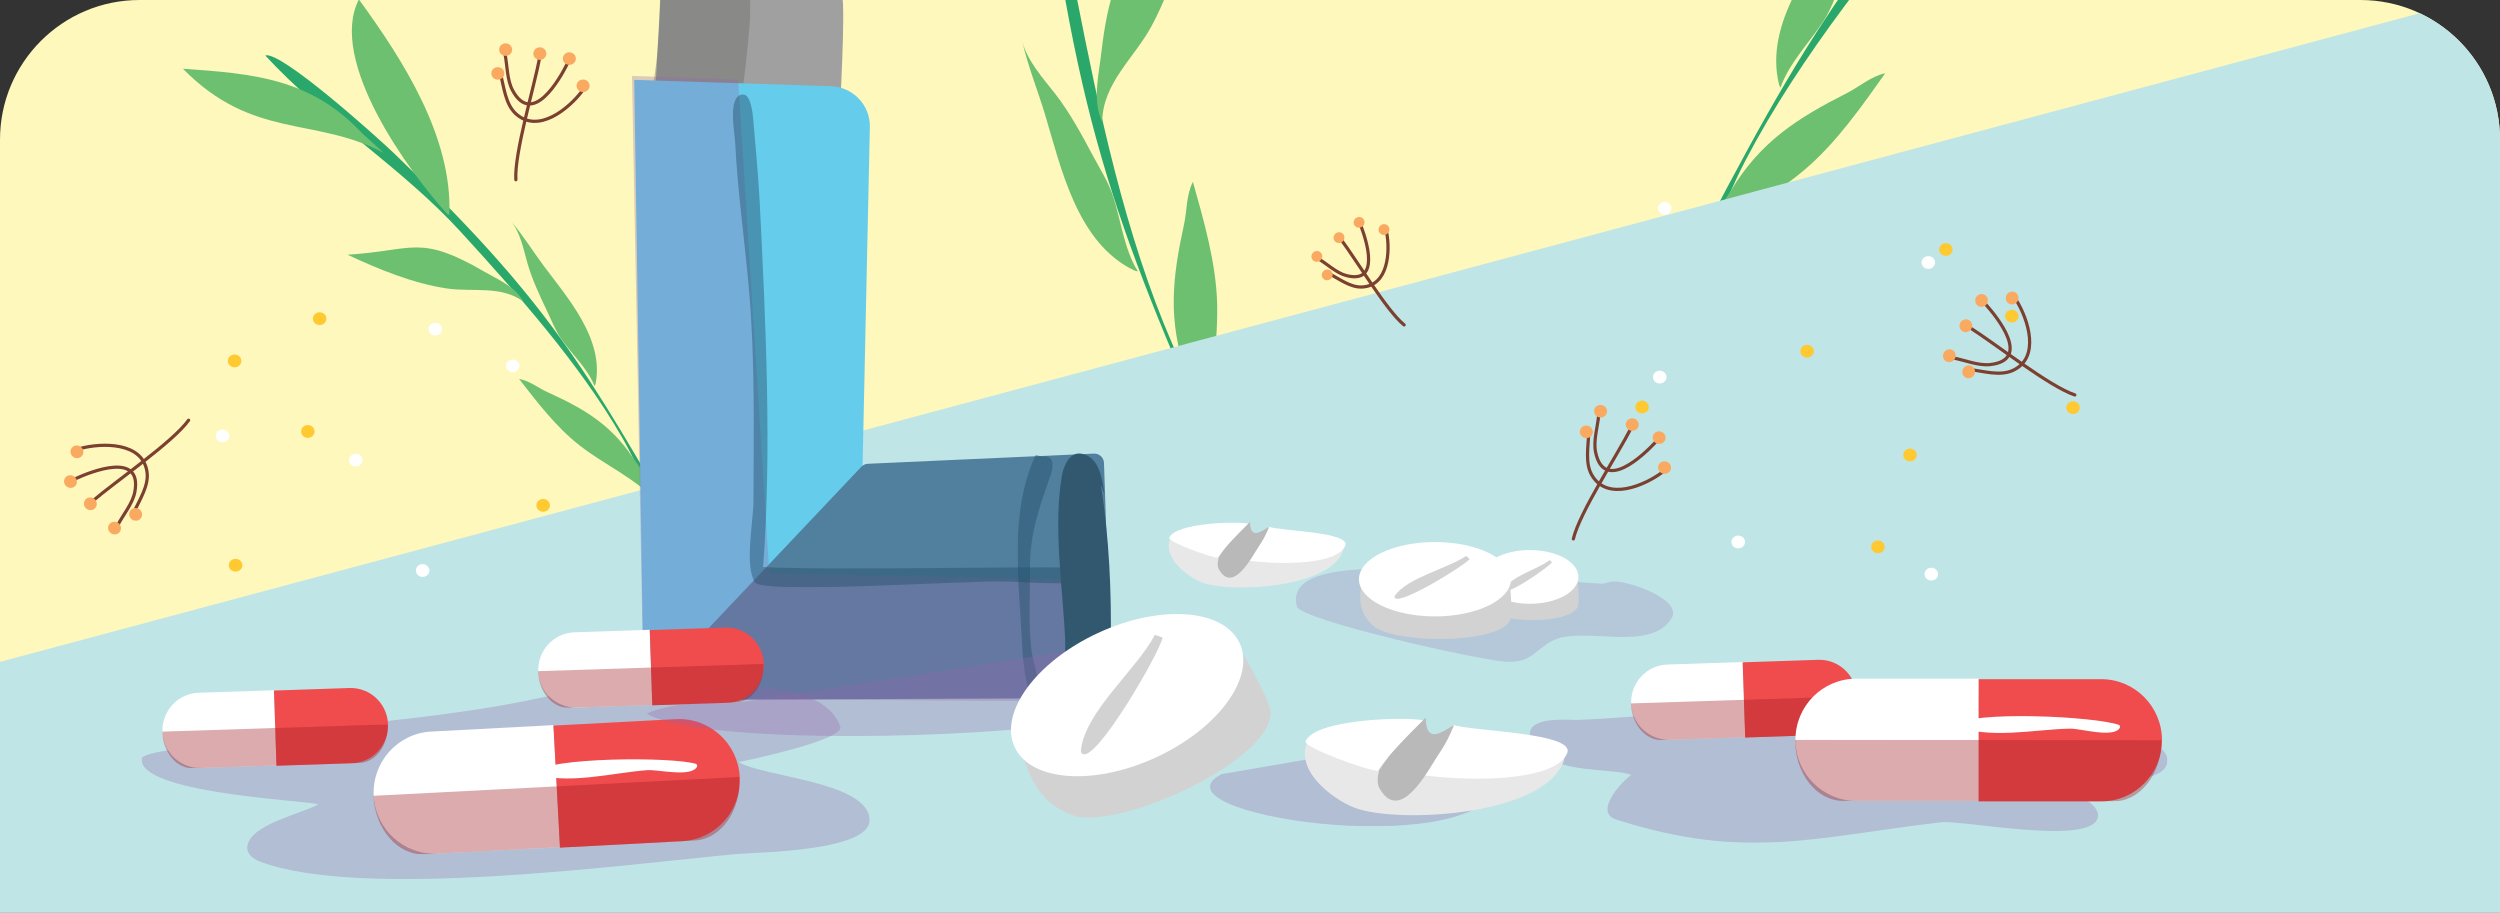 <?xml version="1.0" encoding="UTF-8"?>
<svg id="Layer_2" data-name="Layer 2" xmlns="http://www.w3.org/2000/svg" xmlns:xlink="http://www.w3.org/1999/xlink" viewBox="0 0 396.165 144.663">
  <rect x="0" y="0" width="396.165" height="144.663" fill="#333333" stroke="none"/>
  <defs>
    <style>
      .cls-1 {
        clip-path: url(#clippath-73);
      }

      .cls-2 {
        clip-path: url(#clippath-72);
      }

      .cls-3 {
        clip-path: url(#clippath-62);
      }

      .cls-4 {
        clip-path: url(#clippath-45);
      }

      .cls-5 {
        clip-path: url(#clippath-63);
      }

      .cls-6 {
        clip-path: url(#clippath-20);
      }

      .cls-7 {
        fill: #50809d;
      }

      .cls-8 {
        clip-path: url(#clippath-11);
      }

      .cls-9 {
        clip-path: url(#clippath-16);
      }

      .cls-10, .cls-11 {
        fill: #fff;
      }

      .cls-12 {
        clip-path: url(#clippath-59);
      }

      .cls-13 {
        clip-path: url(#clippath-33);
      }

      .cls-14 {
        clip-path: url(#clippath-64);
      }

      .cls-15 {
        clip-path: url(#clippath-47);
      }

      .cls-16 {
        fill: #f04c4d;
      }

      .cls-17 {
        clip-path: url(#clippath-41);
      }

      .cls-18 {
        clip-path: url(#clippath-32);
      }

      .cls-11, .cls-19, .cls-20, .cls-21 {
        fill-rule: evenodd;
      }

      .cls-22 {
        fill: #66ccec;
      }

      .cls-23 {
        fill: #686664;
      }

      .cls-24 {
        fill: #31586f;
      }

      .cls-19 {
        fill: #faaa60;
      }

      .cls-25 {
        clip-path: url(#clippath-2);
      }

      .cls-26 {
        clip-path: url(#clippath-13);
      }

      .cls-27 {
        clip-path: url(#clippath-37);
      }

      .cls-28 {
        clip-path: url(#clippath-46);
      }

      .cls-29 {
        clip-path: url(#clippath-25);
      }

      .cls-30 {
        clip-path: url(#clippath-15);
      }

      .cls-31 {
        clip-path: url(#clippath-6);
      }

      .cls-32 {
        clip-path: url(#clippath-40);
      }

      .cls-33 {
        clip-path: url(#clippath-26);
      }

      .cls-34 {
        clip-path: url(#clippath-7);
      }

      .cls-35 {
        opacity: .37;
      }

      .cls-35, .cls-36, .cls-37, .cls-38, .cls-39 {
        isolation: isolate;
      }

      .cls-40 {
        clip-path: url(#clippath-21);
      }

      .cls-41 {
        fill: #c0e5e7;
      }

      .cls-42 {
        clip-path: url(#clippath-34);
      }

      .cls-43 {
        clip-path: url(#clippath-57);
      }

      .cls-44 {
        clip-path: url(#clippath-1);
      }

      .cls-45 {
        clip-path: url(#clippath-4);
      }

      .cls-46 {
        clip-path: url(#clippath-38);
      }

      .cls-47 {
        fill: #23506a;
      }

      .cls-48 {
        clip-path: url(#clippath-36);
      }

      .cls-49 {
        clip-path: url(#clippath-27);
      }

      .cls-50 {
        clip-path: url(#clippath-60);
      }

      .cls-20 {
        fill: #9c1c20;
      }

      .cls-51 {
        clip-path: url(#clippath-44);
      }

      .cls-36 {
        opacity: .45;
      }

      .cls-52 {
        clip-path: url(#clippath-12);
      }

      .cls-37 {
        opacity: .74;
      }

      .cls-53 {
        clip-path: url(#clippath-24);
      }

      .cls-38 {
        opacity: .31;
      }

      .cls-54 {
        clip-path: url(#clippath-30);
      }

      .cls-55 {
        clip-path: url(#clippath-22);
      }

      .cls-56 {
        fill: #e9e8e8;
      }

      .cls-57 {
        clip-path: url(#clippath-9);
      }

      .cls-58 {
        clip-path: url(#clippath-52);
      }

      .cls-59 {
        clip-path: url(#clippath);
      }

      .cls-60 {
        clip-path: url(#clippath-50);
      }

      .cls-61 {
        clip-path: url(#clippath-48);
      }

      .cls-62 {
        clip-path: url(#clippath-61);
      }

      .cls-63 {
        clip-path: url(#clippath-39);
      }

      .cls-64, .cls-65 {
        fill: none;
      }

      .cls-66 {
        fill: #6dc06f;
      }

      .cls-67 {
        clip-path: url(#clippath-19);
      }

      .cls-68 {
        clip-path: url(#clippath-31);
      }

      .cls-69 {
        clip-path: url(#clippath-54);
      }

      .cls-70 {
        clip-path: url(#clippath-3);
      }

      .cls-71 {
        clip-path: url(#clippath-43);
      }

      .cls-72 {
        clip-path: url(#clippath-70);
      }

      .cls-73 {
        clip-path: url(#clippath-8);
      }

      .cls-39 {
        opacity: .41;
      }

      .cls-74 {
        fill: #a1a0a0;
      }

      .cls-75 {
        clip-path: url(#clippath-55);
      }

      .cls-76 {
        clip-path: url(#clippath-69);
      }

      .cls-77 {
        clip-path: url(#clippath-29);
      }

      .cls-78 {
        clip-path: url(#clippath-18);
      }

      .cls-79 {
        clip-path: url(#clippath-14);
      }

      .cls-80 {
        clip-path: url(#clippath-17);
      }

      .cls-81 {
        fill: #9266ab;
      }

      .cls-82 {
        clip-path: url(#clippath-5);
      }

      .cls-83 {
        fill: #fef8bc;
      }

      .cls-84 {
        clip-path: url(#clippath-58);
      }

      .cls-85 {
        fill: #2aa76a;
      }

      .cls-86 {
        clip-path: url(#clippath-42);
      }

      .cls-65 {
        stroke: #7c4031;
        stroke-linecap: round;
        stroke-linejoin: round;
        stroke-width: .511px;
      }

      .cls-87 {
        clip-path: url(#clippath-65);
      }

      .cls-88 {
        clip-path: url(#clippath-10);
      }

      .cls-89 {
        fill: #d2d2d2;
      }

      .cls-90 {
        clip-path: url(#clippath-23);
      }

      .cls-91 {
        clip-path: url(#clippath-74);
      }

      .cls-92 {
        clip-path: url(#clippath-56);
      }

      .cls-93 {
        clip-path: url(#clippath-53);
      }

      .cls-94 {
        clip-path: url(#clippath-49);
      }

      .cls-95 {
        clip-path: url(#clippath-67);
      }

      .cls-96 {
        clip-path: url(#clippath-51);
      }

      .cls-21 {
        fill: #ffc931;
      }

      .cls-97 {
        clip-path: url(#clippath-28);
      }

      .cls-98 {
        clip-path: url(#clippath-71);
      }

      .cls-99 {
        clip-path: url(#clippath-68);
      }

      .cls-100 {
        fill: #b9b9b9;
      }

      .cls-101 {
        clip-path: url(#clippath-35);
      }

      .cls-102 {
        clip-path: url(#clippath-66);
      }
    </style>
    <clipPath id="clippath">
      <path class="cls-64" d="m22.121,0h351.923c12.209,0,22.121,9.912,22.121,22.121v122.542H0V22.121C0,9.912,9.912,0,22.121,0Z"/>
    </clipPath>
    <clipPath id="clippath-1">
      <rect class="cls-64" x="-1.319" y="-2.724" width="398.803" height="149.212"/>
    </clipPath>
    <clipPath id="clippath-2">
      <rect class="cls-64" x="-1.319" y="-2.724" width="398.803" height="149.212"/>
    </clipPath>
    <clipPath id="clippath-3">
      <rect class="cls-64" x="71.89" y="84.669" width="35.748" height="6.952"/>
    </clipPath>
    <clipPath id="clippath-4">
      <rect class="cls-64" x="71.756" y="84.435" width="36.288" height="7.302"/>
    </clipPath>
    <clipPath id="clippath-5">
      <rect class="cls-64" x="71.756" y="84.435" width="36.288" height="7.302"/>
    </clipPath>
    <clipPath id="clippath-6">
      <rect class="cls-64" x="-1.319" y="-2.724" width="398.803" height="149.212"/>
    </clipPath>
    <clipPath id="clippath-7">
      <rect class="cls-64" x="-1.319" y="-2.724" width="398.803" height="149.212"/>
    </clipPath>
    <clipPath id="clippath-8">
      <rect class="cls-64" x="103.106" y="-1.465" width="15.817" height="20.595"/>
    </clipPath>
    <clipPath id="clippath-9">
      <rect class="cls-64" x="102.721" y="-2.217" width="16.934" height="22.88"/>
    </clipPath>
    <clipPath id="clippath-10">
      <rect class="cls-64" x="102.721" y="-1.73" width="16.451" height="20.933"/>
    </clipPath>
    <clipPath id="clippath-11">
      <rect class="cls-64" x="-1.319" y="-2.724" width="398.803" height="149.212"/>
    </clipPath>
    <clipPath id="clippath-12">
      <rect class="cls-64" x="-1.319" y="-2.724" width="398.803" height="149.212"/>
    </clipPath>
    <clipPath id="clippath-13">
      <rect class="cls-64" x="100.146" y="12.033" width="75.385" height="99.091"/>
    </clipPath>
    <clipPath id="clippath-14">
      <rect class="cls-64" x="99.818" y="11.9" width="75.963" height="99.31"/>
    </clipPath>
    <clipPath id="clippath-15">
      <rect class="cls-64" x="99.818" y="11.9" width="75.963" height="99.31"/>
    </clipPath>
    <clipPath id="clippath-16">
      <rect class="cls-64" x="-1.319" y="-2.724" width="398.803" height="149.212"/>
    </clipPath>
    <clipPath id="clippath-17">
      <rect class="cls-64" x="116.15" y="14.947" width="58.057" height="78.124"/>
    </clipPath>
    <clipPath id="clippath-18">
      <rect class="cls-64" x="115.301" y="14.334" width="60.48" height="80.324"/>
    </clipPath>
    <clipPath id="clippath-19">
      <rect class="cls-64" x="115.785" y="14.821" width="58.545" height="78.377"/>
    </clipPath>
    <clipPath id="clippath-20">
      <rect class="cls-64" x="-1.319" y="-2.724" width="398.803" height="149.212"/>
    </clipPath>
    <clipPath id="clippath-21">
      <rect class="cls-64" x="161.262" y="72.1" width="5.556" height="38.649"/>
    </clipPath>
    <clipPath id="clippath-22">
      <rect class="cls-64" x="159.814" y="71.778" width="7.258" height="39.432"/>
    </clipPath>
    <clipPath id="clippath-23">
      <rect class="cls-64" x="160.782" y="71.778" width="6.29" height="39.432"/>
    </clipPath>
    <clipPath id="clippath-24">
      <rect class="cls-64" x="-1.319" y="-2.724" width="398.803" height="149.212"/>
    </clipPath>
    <clipPath id="clippath-25">
      <rect class="cls-64" x="-1.319" y="-2.724" width="398.803" height="149.212"/>
    </clipPath>
    <clipPath id="clippath-26">
      <rect class="cls-64" x="205.364" y="90.047" width="59.776" height="14.846"/>
    </clipPath>
    <clipPath id="clippath-27">
      <rect class="cls-64" x="205.295" y="89.79" width="59.996" height="15.578"/>
    </clipPath>
    <clipPath id="clippath-28">
      <rect class="cls-64" x="205.364" y="90.047" width="59.776" height="14.846"/>
    </clipPath>
    <clipPath id="clippath-29">
      <rect class="cls-64" x="203.844" y="89.79" width="63.383" height="15.578"/>
    </clipPath>
    <clipPath id="clippath-30">
      <rect class="cls-64" x="205.295" y="89.79" width="59.996" height="15.578"/>
    </clipPath>
    <clipPath id="clippath-31">
      <rect class="cls-64" x="-1.319" y="-2.724" width="398.803" height="149.212"/>
    </clipPath>
    <clipPath id="clippath-32">
      <rect class="cls-64" x="191.748" y="117.414" width="46.19" height="13.525"/>
    </clipPath>
    <clipPath id="clippath-33">
      <rect class="cls-64" x="181.103" y="115.591" width="59.996" height="21.42"/>
    </clipPath>
    <clipPath id="clippath-34">
      <rect class="cls-64" x="191.748" y="117.052" width="46.449" height="14.118"/>
    </clipPath>
    <clipPath id="clippath-35">
      <rect class="cls-64" x="-1.319" y="-2.724" width="398.803" height="149.212"/>
    </clipPath>
    <clipPath id="clippath-36">
      <rect class="cls-64" x="-1.319" y="-2.724" width="398.803" height="149.212"/>
    </clipPath>
    <clipPath id="clippath-37">
      <rect class="cls-64" x="242.438" y="109.814" width="101.032" height="23.734"/>
    </clipPath>
    <clipPath id="clippath-38">
      <rect class="cls-64" x="241.1" y="107.316" width="103.058" height="29.209"/>
    </clipPath>
    <clipPath id="clippath-39">
      <rect class="cls-64" x="242.067" y="109.75" width="101.607" height="23.854"/>
    </clipPath>
    <clipPath id="clippath-40">
      <rect class="cls-64" x="-1.319" y="-2.724" width="398.803" height="149.212"/>
    </clipPath>
    <clipPath id="clippath-41">
      <rect class="cls-64" x="22.444" y="108.772" width="115.375" height="30.525"/>
    </clipPath>
    <clipPath id="clippath-42">
      <rect class="cls-64" x="21.92" y="108.289" width="117.089" height="34.564"/>
    </clipPath>
    <clipPath id="clippath-43">
      <rect class="cls-64" x="22.404" y="108.289" width="115.638" height="31.156"/>
    </clipPath>
    <clipPath id="clippath-44">
      <rect class="cls-64" x="-1.319" y="-2.724" width="398.803" height="149.212"/>
    </clipPath>
    <clipPath id="clippath-45">
      <rect class="cls-64" x="-1.319" y="-2.724" width="398.803" height="149.212"/>
    </clipPath>
    <clipPath id="clippath-46">
      <rect class="cls-64" x="258.449" y="110.318" width="35.748" height="6.952"/>
    </clipPath>
    <clipPath id="clippath-47">
      <rect class="cls-64" x="258.034" y="110.236" width="36.288" height="7.302"/>
    </clipPath>
    <clipPath id="clippath-48">
      <rect class="cls-64" x="258.034" y="110.236" width="36.288" height="7.302"/>
    </clipPath>
    <clipPath id="clippath-49">
      <rect class="cls-64" x="-1.319" y="-2.724" width="398.803" height="149.212"/>
    </clipPath>
    <clipPath id="clippath-50">
      <rect class="cls-64" x="-1.319" y="-2.724" width="398.803" height="149.212"/>
    </clipPath>
    <clipPath id="clippath-51">
      <rect class="cls-64" x="25.71" y="114.788" width="35.748" height="6.952"/>
    </clipPath>
    <clipPath id="clippath-52">
      <rect class="cls-64" x="25.307" y="114.618" width="36.288" height="7.302"/>
    </clipPath>
    <clipPath id="clippath-53">
      <rect class="cls-64" x="25.307" y="114.618" width="36.288" height="7.302"/>
    </clipPath>
    <clipPath id="clippath-54">
      <rect class="cls-64" x="-1.319" y="-2.724" width="398.803" height="149.212"/>
    </clipPath>
    <clipPath id="clippath-55">
      <rect class="cls-64" x="-1.319" y="-2.724" width="398.803" height="149.212"/>
    </clipPath>
    <clipPath id="clippath-56">
      <rect class="cls-64" x="85.263" y="105.209" width="35.748" height="6.952"/>
    </clipPath>
    <clipPath id="clippath-57">
      <rect class="cls-64" x="84.819" y="104.881" width="36.772" height="7.789"/>
    </clipPath>
    <clipPath id="clippath-58">
      <rect class="cls-64" x="84.819" y="104.881" width="36.288" height="7.302"/>
    </clipPath>
    <clipPath id="clippath-59">
      <rect class="cls-64" x="-1.319" y="-2.724" width="398.803" height="149.212"/>
    </clipPath>
    <clipPath id="clippath-60">
      <rect class="cls-64" x="-1.319" y="-2.724" width="398.803" height="149.212"/>
    </clipPath>
    <clipPath id="clippath-61">
      <rect class="cls-64" x="284.456" y="117.23" width="58.082" height="9.76"/>
    </clipPath>
    <clipPath id="clippath-62">
      <rect class="cls-64" x="284.161" y="117.052" width="58.545" height="10.223"/>
    </clipPath>
    <clipPath id="clippath-63">
      <rect class="cls-64" x="284.161" y="117.052" width="58.545" height="10.223"/>
    </clipPath>
    <clipPath id="clippath-64">
      <rect class="cls-64" x="-1.319" y="-2.724" width="398.803" height="149.212"/>
    </clipPath>
    <clipPath id="clippath-65">
      <rect class="cls-64" x="-1.319" y="-2.724" width="398.803" height="149.212"/>
    </clipPath>
    <clipPath id="clippath-66">
      <rect class="cls-64" x="59.16" y="123.123" width="58.022" height="12.261"/>
    </clipPath>
    <clipPath id="clippath-67">
      <rect class="cls-64" x="58.692" y="122.893" width="59.029" height="13.144"/>
    </clipPath>
    <clipPath id="clippath-68">
      <rect class="cls-64" x="58.692" y="122.893" width="58.545" height="12.657"/>
    </clipPath>
    <clipPath id="clippath-69">
      <rect class="cls-64" x="-1.319" y="-2.724" width="398.803" height="149.212"/>
    </clipPath>
    <clipPath id="clippath-70">
      <rect class="cls-64" x="-1.319" y="-2.724" width="398.803" height="149.212"/>
    </clipPath>
    <clipPath id="clippath-71">
      <rect class="cls-64" x="102.466" y="102.392" width="86.423" height="14.251"/>
    </clipPath>
    <clipPath id="clippath-72">
      <rect class="cls-64" x="102.237" y="101.961" width="126.282" height="19.472"/>
    </clipPath>
    <clipPath id="clippath-73">
      <rect class="cls-64" x="102.237" y="101.961" width="87.091" height="15.091"/>
    </clipPath>
    <clipPath id="clippath-74">
      <rect class="cls-64" x="-1.319" y="-2.724" width="398.803" height="149.212"/>
    </clipPath>
  </defs>
  <g id="Layer_1-2" data-name="Layer 1">
    <g class="cls-59">
      <g>
        <path class="cls-85" d="m196.815,80.662c-18.549-42.088-25.26-57.266-31.24-103.766-.658-5.115-3.339-33.517-.405-35.577,3.625,18.784,1.872,38.736,5.57,57.618,3.605,18.404,7.755,38.138,15.24,55.403,3.578,8.252,9.232,16.31,11.949,24.763"/>
        <path class="cls-66" d="m174.446,18.027c-.938-3.027-.075-6.638.284-9.739,1.895-16.356,5.544-15.029,15.08-26.16-1.506,7.347-3.528,15.203-7.101,21.84-2.762,5.132-7.792,9.055-7.828,15.272"/>
        <path class="cls-66" d="m179.998,42.733c-9.126-4.342-11.624-16.276-14.213-24.84-1.169-3.866-2.683-7.548-3.577-11.51.766,3.113,3.357,5.938,5.278,8.409,2.206,2.839,4.154,6.41,5.835,9.58,1.104,2.082,2.568,4.367,3.292,6.602,1.241,3.829,1.757,8.457,3.928,11.905"/>
        <path class="cls-66" d="m192.477,67.708c-2.43-1.752-3.239-5.835-4.21-8.534-3.05-8.482-2.282-15.231-.424-23.754.496-2.277.342-4.626,1.407-6.755,1.752,6.217,3.702,12.949,3.846,19.455.156,7.035-1.463,13.738-.269,20.74"/>
        <path class="cls-85" d="m263.217,50.322c21.109-40.885,28.707-55.645,61.215-89.67,3.576-3.743,24.046-23.779,27.511-22.83-12.366,14.673-29.048,25.956-41.444,40.747-12.082,14.417-24.857,30.095-33.595,46.771-4.177,7.971-6.886,17.413-11.764,24.85"/>
        <path class="cls-66" d="m282.175,13.4c-2.387-9.756,5.346-19.228,10.391-26.637,2.278-3.344,4.193-6.838,6.719-10.033-1.945,2.559-2.51,6.337-3.223,9.376-.819,3.491-2.373,7.247-3.784,10.544-.926,2.166-1.783,4.737-3.069,6.707-2.204,3.377-5.489,6.702-6.805,10.551"/>
        <path class="cls-66" d="m270.581,38.791c-.171-2.976,2.504-6.181,3.996-8.635,4.689-7.711,10.443-11.393,18.271-15.361,2.091-1.06,3.827-2.665,6.162-3.195-3.743,5.28-7.763,11.039-12.75,15.268-5.393,4.573-11.648,7.571-16.357,12.921"/>
        <g class="cls-44">
          <path class="cls-10" d="m90.005,91.176l-11.959.4c-3.268.11-6.007-2.465-6.119-5.754-.112-3.293,2.452-6.053,5.724-6.162l11.947-.4.406,11.916Z"/>
          <path class="cls-16" d="m89.999,91.224l11.947-.4c3.273-.11,5.837-2.87,5.724-6.162-.112-3.288-2.85-5.864-6.119-5.754l-11.959.4.405,11.916Z"/>
        </g>
        <g class="cls-25">
          <g class="cls-70">
            <g class="cls-35">
              <g class="cls-45">
                <g class="cls-82">
                  <path class="cls-20" d="m107.633,84.669c.112,3.29-1.895,6.028-4.482,6.115l-13.19.442-.002-.048-13.182.442c-2.587.087-4.775-2.51-4.887-5.801"/>
                </g>
              </g>
            </g>
          </g>
        </g>
        <g class="cls-31">
          <polygon class="cls-83" points="-10.264 -3.03 401.129 -2.267 396.585 82.718 -24.921 119.966 -10.264 -3.03"/>
          <path class="cls-85" d="m196.598,80.805c-18.549-42.088-25.26-57.266-31.24-103.766-.658-5.116-3.339-33.517-.405-35.577,3.625,18.784,1.872,38.736,5.571,57.618,3.605,18.403,7.755,38.138,15.24,55.403,3.578,8.253,9.232,16.31,11.949,24.763"/>
          <path class="cls-66" d="m174.229,18.17c-.938-3.027-.075-6.638.284-9.738,1.895-16.356,5.544-15.029,15.08-26.16-1.506,7.347-3.528,15.203-7.101,21.84-2.763,5.132-7.792,9.055-7.828,15.272"/>
          <path class="cls-66" d="m179.781,42.876c-9.126-4.342-11.624-16.275-14.213-24.84-1.169-3.866-2.683-7.547-3.577-11.51.766,3.113,3.357,5.939,5.278,8.409,2.206,2.839,4.154,6.409,5.835,9.58,1.104,2.082,2.568,4.368,3.292,6.603,1.241,3.829,1.757,8.457,3.928,11.904"/>
          <path class="cls-66" d="m192.26,67.852c-2.43-1.753-3.239-5.835-4.21-8.534-3.05-8.482-2.282-15.23-.424-23.754.496-2.277.342-4.626,1.407-6.755,1.752,6.217,3.702,12.949,3.846,19.455.156,7.035-1.463,13.737-.269,20.74"/>
          <path class="cls-85" d="m262.956,50.322c21.109-40.884,28.707-55.645,61.215-89.67,3.576-3.744,24.046-23.779,27.511-22.83-12.366,14.673-29.048,25.956-41.444,40.747-12.082,14.417-24.857,30.095-33.595,46.771-4.177,7.971-6.886,17.413-11.764,24.85"/>
          <path class="cls-66" d="m281.914,13.401c-2.387-9.757,5.346-19.228,10.391-26.638,2.278-3.344,4.193-6.837,6.719-10.032-1.945,2.559-2.51,6.337-3.223,9.376-.819,3.491-2.373,7.247-3.784,10.545-.926,2.165-1.783,4.737-3.069,6.707-2.204,3.377-5.489,6.702-6.805,10.551"/>
          <path class="cls-66" d="m270.32,38.791c-.171-2.976,2.504-6.181,3.996-8.634,4.689-7.711,10.443-11.393,18.271-15.361,2.091-1.06,3.827-2.665,6.162-3.194-3.743,5.28-7.763,11.039-12.75,15.267-5.393,4.573-11.648,7.572-16.357,12.921"/>
          <polygon class="cls-41" points="402.678 -3.065 -17.827 109.664 -23.941 154.191 406.167 158.749 402.678 -3.065"/>
          <path class="cls-85" d="m109.111,86.704c-16.397-28.657-22.301-39.003-46.656-62.396-2.679-2.573-17.972-16.307-20.426-15.521,9.318,10.138,21.624,17.715,30.967,27.937,9.107,9.963,18.749,20.809,25.529,32.494,3.241,5.585,5.476,12.27,9.202,17.451"/>
          <path class="cls-66" d="m71.21,33.984c.459-12.321-7.326-24.444-14.339-34.073-4.983,9.696,7.971,27.423,14.101,34.105"/>
          <path class="cls-66" d="m82.458,47.04c-1.35-1.835-3.811-2.896-5.761-4.024-10.285-5.95-11.085-3.301-21.628-2.652,4.901,2.299,10.319,4.523,15.698,5.341,4.159.632,8.592-.547,12.207,2.104"/>
          <path class="cls-66" d="m94.377,60.822c1.408-7.065-4.428-13.617-8.274-18.773-1.736-2.327-3.217-4.772-5.127-6.985,1.474,1.774,1.995,4.465,2.601,6.621.695,2.477,1.926,5.122,3.039,7.442.731,1.524,1.425,3.341,2.408,4.713,1.684,2.352,4.142,4.636,5.205,7.354"/>
          <path class="cls-66" d="m103.475,78.665c.03-2.138-1.986-4.353-3.132-6.066-3.6-5.384-7.838-7.846-13.572-10.451-1.532-.696-2.825-1.793-4.516-2.102,2.846,3.67,5.907,7.675,9.612,10.553,4.007,3.113,8.583,5.071,12.124,8.761"/>
          <path class="cls-66" d="m57.362,21.097c-8.129-8.693-17.227-9.432-28.377-10.203,11.139,11.301,20.942,7.542,31.818,13.331"/>
          <path class="cls-74" d="m133.033,18.608s1.014-17.52.39-19.358c-.571-1.682-28.74-.13-28.74-.13l-1.017,18.524,29.367.964Z"/>
        </g>
        <g class="cls-34">
          <g class="cls-73">
            <g class="cls-39">
              <g class="cls-57">
                <g class="cls-88">
                  <path class="cls-23" d="m117.165,17.891c.71-4.55,2.312-17.489,1.563-19.075-.336-.71-14.137.152-14.137.152,0,0-.004,2.28-.053,3.445-.156,3.688-.392,7.359-1.049,10.995-.18.993-.758,3.394-.008,4.219,2.321,2.559,9.499,1.005,12.674,1.313"/>
                </g>
              </g>
            </g>
          </g>
        </g>
        <g class="cls-8">
          <path class="cls-22" d="m136.663,74.978l1.181-54.85c.075-3.469-2.679-6.352-6.176-6.464l-31.167-1.005,1.377,89.395c.075,4.898,4.118,8.821,9.056,8.787l62.975-.426-1.726-36.064-35.521.627Z"/>
          <path class="cls-7" d="m174.945,73.355c-.028-.85-.751-1.513-1.608-1.474l-35.799,1.611c-.4.018-.778.19-1.052.48l-33.884,35.82c-.405.428-.097,1.13.495,1.128l71.506-.289c.867-.004,1.56-.717,1.532-1.577l-1.19-35.698Z"/>
        </g>
        <g class="cls-52">
          <g class="cls-26">
            <g class="cls-38">
              <g class="cls-79">
                <g class="cls-30">
                  <path class="cls-81" d="m100.146,12.033l16.823.591,4.935,78.18,53.353,1.229.273,16.933c.019,1.191-.938,2.164-2.122,2.158l-68.5-.368c-1.614-.009-2.927-1.311-2.957-2.935l-1.805-95.788Z"/>
                </g>
              </g>
            </g>
          </g>
        </g>
        <g class="cls-9">
          <g class="cls-80">
            <g class="cls-36">
              <g class="cls-78">
                <g class="cls-67">
                  <path class="cls-47" d="m120.924,89.867c1.402-18.585.411-38.901-.521-57.531-.224-4.468-.664-8.911-1.036-13.365-.07-.836-.377-4.402-1.892-3.992-2.141.58-1.062,5.912-.986,7.431.389,7.769,1.486,15.474,2.18,23.223,1.01,11.282.755,22.506.733,33.812-.006,3.138-1.457,10.215.228,12.823,1.273,1.97,32.983-.337,40.301-.114,2.209.068,12.635.895,14.057-.694,1.409-1.575-4.427-1.465-5.092-1.501-4.515-.249-37.809.459-47.855-.099"/>
                </g>
              </g>
            </g>
          </g>
        </g>
        <g class="cls-6">
          <g class="cls-40">
            <g class="cls-36">
              <g class="cls-55">
                <g class="cls-90">
                  <path class="cls-47" d="m164.118,72.101c-4.194,8.955-2.669,19.734-2.192,29.267.069,1.379.388,9.586,2.464,9.379,1.107-.111-.78-6.406-.905-7.39-.563-4.437-.234-9.175-.265-13.646-.036-5.172,1.636-9.804,3.33-14.584.505-1.427.435-3.07-1.449-2.779"/>
                </g>
              </g>
            </g>
          </g>
        </g>
        <g class="cls-53">
          <path class="cls-24" d="m175.022,78.284c-.359-2.279-.739-5.751-3.523-6.367-2.035-.451-2.975,1.966-3.238,3.542-1.365,8.183.121,17.515.533,25.754.098,1.966-.635,9.303,2.472,9.25,4.753-.081,4.695-4.834,4.751-8.373.135-8.406-.255-16.976-1.578-25.291"/>
        </g>
        <g class="cls-29">
          <g class="cls-33">
            <g class="cls-37">
              <g class="cls-49">
                <g class="cls-97">
                  <g class="cls-38">
                    <g class="cls-77">
                      <g class="cls-54">
                        <path class="cls-81" d="m253.958,92.508c.449-.111,1.028-.265,1.492-.341,2.08-.339,11.331,2.763,9.436,5.816-3.458,5.571-14.146,1.057-18.939,3.59-2.696,1.425-3.27,3.374-6.874,3.318-3.961-.061-32.968-6.614-33.548-8.762-1.569-5.813,8.741-5.731,11.981-6.083"/>
                      </g>
                    </g>
                  </g>
                </g>
              </g>
            </g>
          </g>
        </g>
        <g class="cls-68">
          <g class="cls-18">
            <g class="cls-38">
              <g class="cls-13">
                <g class="cls-42">
                  <path class="cls-81" d="m220.798,118.002c2.026-.842,20.024-2.034,16.741,6.459-4.732,12.242-56.017,4.507-43.962-1.788"/>
                </g>
              </g>
            </g>
          </g>
        </g>
        <g class="cls-101">
          <path class="cls-89" d="m235.262,90.552c-.528,2.265-.874,4.462.917,6.217,2.064,2.023,12.316,2.133,13.802-.514.447-.797-.039-4.818-.092-5.908-2.903,4.018-11.434,2.471-14.765-.205"/>
          <path class="cls-11" d="m242.421,87.163c4.258,0,7.709,1.906,7.709,4.258,0,2.352-3.451,4.258-7.709,4.258-4.258,0-7.709-1.906-7.709-4.258,0-2.351,3.451-4.258,7.709-4.258Z"/>
          <path class="cls-89" d="m245.579,88.754c-1.865,1.443-5.929,2.477-7.205,4.528-.054.087-.09.195-.018.29.596.783,6.949-3.639,7.59-4.458"/>
          <path class="cls-89" d="m216.206,90.585c-.825,3.134-1.366,6.174,1.433,8.601,3.226,2.798,19.249,2.951,21.57-.711.699-1.103-.061-6.666-.143-8.175-4.538,5.559-17.87,3.418-23.075-.284"/>
          <ellipse class="cls-10" cx="227.393" cy="91.787" rx="12.048" ry="5.891"/>
          <path class="cls-89" d="m232.33,88.097c-2.915,1.997-9.266,3.427-11.26,6.265-.085.121-.14.27-.028.4.931,1.085,10.86-5.035,11.862-6.167"/>
        </g>
        <g class="cls-48">
          <g class="cls-27">
            <g class="cls-38">
              <g class="cls-46">
                <g class="cls-63">
                  <path class="cls-81" d="m334.819,115.504c1.643.601,9.038,2.03,8.636,5.244-.367,2.93-6.58,2.808-8.241,2.792-.979-.009-9.667-.732-6.092,2.198.821.673,3.922,2.145,3.254,3.991-1.537,4.247-21.36.183-24.789.579-20.303,2.345-30.818,6.145-51.469-.438-3.67-1.17.972-6.127,2.407-7.087-3.632-1.256-14.168.114-15.969-5.779-1.127-3.685,6.163-2.867,7.399-2.916,23.689-.939,46.478-6.484,70.303-3.299"/>
                </g>
              </g>
            </g>
          </g>
        </g>
        <g class="cls-32">
          <g class="cls-17">
            <g class="cls-38">
              <g class="cls-86">
                <g class="cls-71">
                  <path class="cls-81" d="m113.107,109.019c5.41-.637,17.695-.501,20.045,6.11.739,2.079-14.041,5.22-16.115,5.642,4.211,2.399,19.689,3.024,20.742,8.716,1.014,5.485-17.829,5.538-21.162,5.854-17.908,1.701-59.461,7.259-75.415,1.184-1.075-.409-2.217-1.216-1.991-2.526.589-3.417,8.617-5.037,11.27-6.56-3.429-.682-28.52-1.849-28.03-7.202.106-1.156,8.769-1.888,10.019-2.127,17.867-3.413,36.18-3.724,54.096-7.727"/>
                </g>
              </g>
            </g>
          </g>
        </g>
        <g class="cls-51">
          <path class="cls-10" d="m276.564,116.824l-11.959.4c-3.268.11-6.007-2.465-6.119-5.754-.112-3.293,2.452-6.052,5.724-6.162l11.947-.4.405,11.916Z"/>
          <path class="cls-16" d="m276.558,116.873l11.947-.4c3.273-.11,5.837-2.869,5.724-6.162-.112-3.288-2.85-5.864-6.119-5.754l-11.959.4.405,11.916Z"/>
        </g>
        <g class="cls-4">
          <g class="cls-28">
            <g class="cls-35">
              <g class="cls-15">
                <g class="cls-61">
                  <path class="cls-20" d="m294.192,110.318c.112,3.29-1.895,6.028-4.482,6.115l-13.19.442-.002-.048-13.182.442c-2.587.087-4.775-2.511-4.887-5.801"/>
                </g>
              </g>
            </g>
          </g>
        </g>
        <g class="cls-94">
          <path class="cls-10" d="m43.825,121.295l-11.959.401c-3.268.109-6.007-2.466-6.119-5.754-.112-3.293,2.452-6.053,5.724-6.162l11.947-.4.406,11.916Z"/>
          <path class="cls-16" d="m43.819,121.343l11.947-.4c3.273-.109,5.837-2.869,5.724-6.162-.112-3.288-2.85-5.864-6.119-5.754l-11.959.4.405,11.916Z"/>
        </g>
        <g class="cls-60">
          <g class="cls-96">
            <g class="cls-35">
              <g class="cls-58">
                <g class="cls-93">
                  <path class="cls-20" d="m61.453,114.788c.112,3.29-1.895,6.028-4.482,6.115l-13.19.442-.002-.048-13.182.442c-2.587.087-4.775-2.51-4.887-5.801"/>
                </g>
              </g>
            </g>
          </g>
        </g>
        <g class="cls-69">
          <path class="cls-10" d="m103.378,111.716l-11.959.4c-3.268.109-6.007-2.466-6.119-5.754-.112-3.293,2.452-6.053,5.724-6.162l11.947-.4.406,11.916Z"/>
          <path class="cls-16" d="m103.371,111.764l11.947-.4c3.273-.109,5.837-2.869,5.724-6.162-.112-3.288-2.85-5.864-6.119-5.754l-11.959.401.405,11.916Z"/>
        </g>
        <g class="cls-75">
          <g class="cls-92">
            <g class="cls-35">
              <g class="cls-43">
                <g class="cls-84">
                  <path class="cls-20" d="m121.006,105.209c.112,3.291-1.895,6.028-4.482,6.115l-13.19.442-.002-.048-13.182.441c-2.587.087-4.775-2.51-4.887-5.801"/>
                </g>
              </g>
            </g>
          </g>
        </g>
        <g class="cls-12">
          <path class="cls-10" d="m313.564,126.912h-19.425c-5.315,0-9.623-4.335-9.623-9.682,0-5.347,4.308-9.682,9.623-9.682h19.425v19.364Z"/>
          <path class="cls-16" d="m313.551,126.99h19.425c5.315,0,9.623-4.335,9.623-9.682,0-5.347-4.308-9.682-9.623-9.682h-19.425v19.364Z"/>
        </g>
        <g class="cls-50">
          <g class="cls-62">
            <g class="cls-35">
              <g class="cls-3">
                <g class="cls-5">
                  <path class="cls-20" d="m342.538,117.308c0,5.348-3.408,9.682-7.613,9.682h-21.435v-.078h-21.422c-4.204,0-7.613-4.335-7.613-9.682"/>
                </g>
              </g>
            </g>
          </g>
        </g>
        <g class="cls-14">
          <path class="cls-10" d="m335.862,114.902c-3.661-1.385-23.49-2.352-26.173.01,5.325,2.355,12.745.645,18.373.552,1.705-.028,7.116,1.621,7.91-.242"/>
          <path class="cls-10" d="m88.746,134.241l-19.411,1.025c-5.302.28-9.827-3.813-10.114-9.147-.287-5.345,3.792-9.91,9.105-10.191l19.382-1.024,1.038,19.337Z"/>
          <path class="cls-16" d="m88.737,134.319l19.382-1.024c5.313-.28,9.392-4.846,9.105-10.191-.286-5.334-4.812-9.427-10.114-9.147l-19.411,1.025,1.038,19.336Z"/>
        </g>
        <g class="cls-87">
          <g class="cls-102">
            <g class="cls-35">
              <g class="cls-95">
                <g class="cls-99">
                  <path class="cls-20" d="m117.164,123.122c.287,5.34-2.885,9.848-7.083,10.07l-21.404,1.131-.004-.078-21.392,1.13c-4.198.222-7.834-3.928-8.121-9.267"/>
                </g>
              </g>
            </g>
          </g>
        </g>
        <g class="cls-76">
          <path class="cls-10" d="m110.368,121.071c-3.73-1.19-23.583-1.109-26.135,1.391,5.444,2.07,12.762-.029,18.376-.419,1.701-.118,7.193,1.244,7.886-.659"/>
          <path class="cls-56" d="m207.323,117.292c-2.429,4.599,3.769,9.336,7.324,10.703,6.884,2.646,31.269,1.244,33.324-8.058.002-.007-3.259.668-3.716.771-2.456.553-5.458,1.154-7.989.883-7.181-.769-22.78-1.237-28.994-4.499"/>
          <path class="cls-10" d="m218.372,122.146c-1.734,0-11.878-3.749-11.488-4.677,1.549-3.68,16.863-3.913,18.803-3.28-2.483,2.667-5.593,5.107-7.517,8.207"/>
          <path class="cls-10" d="m230.228,114.939c-1.093,3.143-2.614,4.868-4.916,7.235-.119.122-.321.319-.281.517.049.244,4.594.564,5.739.624,3.919.204,15.626.343,17.559-3.917,1.535-3.383-15.574-3.49-18.051-4.557"/>
          <path class="cls-100" d="m218.568,121.929c-.216,1.021-.483,2.11.078,3.071,3.298,5.645,7.731-3.077,9.233-5.325,1.175-1.759,1.683-2.68,2.549-4.805-1.91,1.133-4.439,3.154-4.51-1.144-2.756,2.762-5.662,5.569-7.289,8.203"/>
          <path class="cls-56" d="m185.576,85.101c-1.634,3.094,2.535,6.28,4.927,7.2,4.631,1.78,21.035.836,22.416-5.421.001-.004-2.192.449-2.5.518-1.652.372-3.671.777-5.374.594-4.831-.517-15.324-.832-19.504-3.027"/>
          <path class="cls-10" d="m193.008,88.367c-1.167,0-7.99-2.522-7.728-3.146,1.042-2.476,11.344-2.632,12.649-2.206-1.67,1.794-3.763,3.436-5.057,5.52"/>
          <path class="cls-10" d="m200.983,83.519c-.736,2.114-1.758,3.274-3.307,4.867-.08.082-.216.215-.189.347.033.164,3.09.379,3.86.42,2.636.137,10.511.231,11.812-2.635,1.033-2.276-10.477-2.348-12.142-3.066"/>
          <path class="cls-100" d="m193.139,88.22c-.145.687-.325,1.419.053,2.066,2.219,3.797,5.201-2.07,6.211-3.583.79-1.183,1.132-1.803,1.715-3.232-1.285.762-2.986,2.121-3.034-.77-1.854,1.858-3.809,3.747-4.903,5.518"/>
        </g>
        <g class="cls-72">
          <g class="cls-98">
            <g class="cls-38">
              <g class="cls-2">
                <g class="cls-1">
                  <path class="cls-81" d="m174.328,102.391c54.033,12.257-58.755,18.753-71.862,10.678,4.526-1.862,9.247-1.686,14.044-1.656"/>
                </g>
              </g>
            </g>
          </g>
        </g>
        <g class="cls-91">
          <path class="cls-89" d="m161.129,115.825c1.25,5.798,2.845,11.246,8.897,13.38,6.975,2.459,30.781-8.285,31.327-15.994.165-2.321-5.344-11.09-6.654-13.553-2.327,12.398-23.723,17.975-34.336,15.365"/>
          <path class="cls-11" d="m173.972,100.316c9.837-4.567,19.889-3.866,22.453,1.568,2.564,5.433-3.332,13.54-13.168,18.108-9.837,4.567-19.889,3.865-22.453-1.568-2.564-5.434,3.332-13.541,13.168-18.108Z"/>
          <path class="cls-89" d="m183.004,100.602c-2.735,5.334-10.998,12.083-11.709,18.192-.03.26.006.547.274.688,2.231,1.172,12.087-15.863,12.675-18.441"/>
          <path class="cls-65" d="m258.522,67.752c-2.237,4.377-8.239,13.507-9.199,17.647"/>
          <path class="cls-65" d="m253.345,65.741c-.155,1.877-.888,4.089-.49,5.952,1.371,6.407,7.6.408,9.539-1.667"/>
          <path class="cls-65" d="m251.743,68.71c-.048,2.082-.587,4.676.505,6.57,2.452,4.25,8.408,1.621,11.174-.444"/>
          <path class="cls-19" d="m253.916,64.208c.547.16.863.717.707,1.244-.156.528-.726.827-1.273.667-.547-.16-.863-.717-.707-1.245.156-.528.726-.826,1.273-.667Z"/>
          <path class="cls-19" d="m258.937,66.326c.547.16.863.717.707,1.244-.156.528-.726.827-1.273.667-.547-.16-.863-.717-.707-1.245.156-.528.726-.826,1.273-.667Z"/>
          <path class="cls-19" d="m263.199,68.394c.547.16.863.717.707,1.244-.156.528-.726.827-1.273.667-.547-.16-.863-.717-.707-1.245s.726-.826,1.273-.667Z"/>
          <path class="cls-19" d="m264.058,73.139c.547.16.863.717.707,1.244-.156.528-.726.827-1.273.667-.547-.159-.863-.717-.707-1.244.156-.528.726-.826,1.273-.667Z"/>
          <path class="cls-19" d="m251.657,67.475c.547.159.863.716.707,1.244-.156.528-.726.827-1.273.667-.547-.16-.863-.717-.707-1.244.156-.528.726-.827,1.273-.667Z"/>
          <path class="cls-65" d="m14.619,79.445c3.745-3.207,12.794-9.391,15.267-12.858"/>
          <path class="cls-65" d="m18.638,83.255c.862-1.677,2.387-3.448,2.732-5.321,1.186-6.444-6.874-3.241-9.463-2.052"/>
          <path class="cls-65" d="m21.257,81.112c.842-1.908,2.334-4.105,2.048-6.268-.64-4.855-7.157-4.668-10.506-3.799"/>
          <path class="cls-19" d="m17.523,84.459c-.445-.353-.524-.988-.177-1.417.347-.429.988-.491,1.433-.137.445.353.524.988.177,1.417-.347.429-.988.491-1.433.137Z"/>
          <path class="cls-19" d="m13.689,80.607c-.445-.353-.524-.988-.177-1.417.347-.429.988-.491,1.433-.138.445.353.524.988.177,1.418-.347.429-.988.49-1.433.137Z"/>
          <path class="cls-19" d="m10.539,77.088c-.445-.353-.524-.988-.177-1.417.347-.429.989-.491,1.433-.137.445.353.524.988.177,1.417-.347.429-.988.491-1.433.137Z"/>
          <path class="cls-19" d="m11.561,72.375c-.445-.353-.524-.988-.177-1.418.347-.429.989-.491,1.433-.137.445.353.524.988.177,1.418-.347.429-.988.491-1.433.137Z"/>
          <path class="cls-19" d="m20.864,82.287c-.445-.353-.524-.988-.177-1.417.347-.429.988-.491,1.433-.137.445.353.524.988.177,1.417-.347.429-.988.491-1.433.137Z"/>
          <path class="cls-65" d="m85.553,8.98c-.901,4.825-4.064,15.264-3.808,19.504"/>
          <path class="cls-65" d="m80.014,8.499c.385,1.844.31,4.172,1.223,5.848,3.137,5.764,7.407-1.735,8.678-4.268"/>
          <path class="cls-65" d="m79.322,11.796c.546,2.011.767,4.651,2.353,6.162,3.561,3.392,8.528-.797,10.594-3.552"/>
          <path class="cls-19" d="m80.126,6.868c.57,0,1.032.446,1.032.996,0,.55-.462.996-1.032.996-.57,0-1.032-.446-1.032-.996,0-.55.462-.996,1.032-.996Z"/>
          <path class="cls-19" d="m85.546,7.496c.57,0,1.032.446,1.032.996,0,.55-.462.996-1.032.996-.57,0-1.032-.446-1.032-.996,0-.55.462-.996,1.032-.996Z"/>
          <path class="cls-19" d="m90.223,8.288c.57,0,1.032.446,1.032.996,0,.55-.462.996-1.032.996-.57,0-1.032-.446-1.032-.996,0-.55.462-.996,1.032-.996Z"/>
          <path class="cls-19" d="m92.396,12.599c.57,0,1.032.446,1.032.996,0,.55-.462.996-1.032.996-.57,0-1.032-.446-1.032-.996,0-.55.462-.996,1.032-.996Z"/>
          <path class="cls-19" d="m78.888,10.635c.57,0,1.032.446,1.032.996,0,.55-.462.996-1.032.996-.57,0-1.032-.446-1.032-.996,0-.55.462-.996,1.032-.996Z"/>
          <path class="cls-65" d="m311.976,51.796c4.175,2.632,12.754,9.443,16.815,10.792"/>
          <path class="cls-65" d="m309.457,56.712c1.868.335,4.017,1.273,5.925,1.06,6.562-.732,1.146-7.464-.748-9.579"/>
          <path class="cls-65" d="m312.28,58.581c2.084.249,4.636,1.033,6.641.138,4.502-2.009,2.441-8.144.637-11.074"/>
          <path class="cls-19" d="m307.973,55.999c.213-.524.803-.782,1.317-.577.514.205.759.797.546,1.322-.213.524-.803.782-1.317.577s-.759-.797-.546-1.322Z"/>
          <path class="cls-19" d="m310.586,51.247c.213-.524.802-.783,1.317-.577.514.205.759.797.546,1.321-.213.524-.803.782-1.317.577-.514-.206-.759-.797-.546-1.322Z"/>
          <path class="cls-19" d="m313.074,47.24c.213-.524.803-.783,1.317-.577.514.205.759.797.546,1.321-.213.524-.803.782-1.317.577-.514-.206-.759-.797-.546-1.322Z"/>
          <path class="cls-19" d="m317.918,46.851c.213-.524.802-.782,1.317-.577.514.205.759.797.546,1.322-.213.524-.803.782-1.317.577-.514-.206-.759-.797-.546-1.322Z"/>
          <path class="cls-19" d="m311.033,58.546c.213-.524.802-.783,1.317-.577.514.206.759.797.546,1.322-.213.524-.803.783-1.317.577-.514-.205-.759-.797-.546-1.321Z"/>
          <path class="cls-65" d="m212.493,37.931c2.5,3.329,7.211,11.278,10.01,13.559"/>
          <path class="cls-65" d="m209.007,41.063c1.374.823,2.788,2.208,4.361,2.61,5.409,1.384,3.175-5.557,2.321-7.795"/>
          <path class="cls-65" d="m210.671,43.385c1.572.82,3.35,2.203,5.207,2.095,4.169-.242,4.405-5.707,3.87-8.563"/>
          <path class="cls-19" d="m208.051,40.057c.328-.35.872-.378,1.216-.062.344.316.358.857.03,1.208-.328.351-.872.379-1.216.062-.344-.316-.357-.857-.03-1.208Z"/>
          <path class="cls-19" d="m211.561,37.082c.328-.351.872-.379,1.216-.062.344.316.358.857.03,1.208-.328.35-.872.378-1.216.062-.344-.316-.357-.857-.03-1.208Z"/>
          <path class="cls-19" d="m214.746,34.659c.328-.351.872-.379,1.216-.062.344.316.358.857.03,1.208-.328.35-.872.378-1.216.062-.344-.316-.357-.857-.03-1.207Z"/>
          <path class="cls-19" d="m218.692,35.8c.328-.35.872-.378,1.216-.062.344.316.358.857.03,1.208-.328.35-.872.378-1.216.062-.344-.316-.357-.857-.03-1.208Z"/>
          <path class="cls-19" d="m209.695,42.984c.328-.35.872-.378,1.216-.062.344.316.358.857.03,1.208-.328.35-.872.378-1.216.062-.344-.316-.357-.857-.03-1.208Z"/>
          <path class="cls-21" d="m328.503,63.586c.592,0,1.073.453,1.073,1.012,0,.559-.48,1.013-1.073,1.013-.592,0-1.073-.454-1.073-1.013,0-.559.48-1.012,1.073-1.012Z"/>
          <path class="cls-21" d="m260.208,63.488c.592,0,1.073.453,1.073,1.013,0,.559-.48,1.013-1.073,1.013-.592,0-1.073-.454-1.073-1.013,0-.559.48-1.013,1.073-1.013Z"/>
          <path class="cls-21" d="m286.369,54.649c.592,0,1.073.453,1.073,1.013,0,.559-.48,1.012-1.073,1.012-.592,0-1.072-.454-1.072-1.012,0-.559.48-1.013,1.072-1.013Z"/>
          <path class="cls-21" d="m302.671,71.085c.592,0,1.073.453,1.073,1.013,0,.559-.48,1.013-1.073,1.013-.592,0-1.073-.454-1.073-1.013,0-.559.48-1.013,1.073-1.013Z"/>
          <path class="cls-21" d="m318.804,49.081c.592,0,1.073.453,1.073,1.013,0,.559-.48,1.012-1.073,1.012-.592,0-1.073-.454-1.073-1.012,0-.559.48-1.013,1.073-1.013Z"/>
          <path class="cls-21" d="m297.589,85.647c.592,0,1.073.453,1.073,1.013,0,.559-.48,1.012-1.073,1.012-.592,0-1.073-.454-1.073-1.012,0-.559.48-1.013,1.073-1.013Z"/>
          <path class="cls-11" d="m275.451,84.87c.592,0,1.073.453,1.073,1.012,0,.559-.48,1.013-1.073,1.013-.592,0-1.073-.453-1.073-1.013,0-.559.48-1.012,1.073-1.012Z"/>
          <path class="cls-11" d="m263.8,32.006c.592,0,1.073.453,1.073,1.012,0,.559-.48,1.013-1.073,1.013-.592,0-1.073-.453-1.073-1.013,0-.559.48-1.012,1.073-1.012Z"/>
          <path class="cls-11" d="m263.01,58.744c.592,0,1.073.453,1.073,1.012,0,.559-.48,1.013-1.073,1.013-.592,0-1.073-.454-1.073-1.013,0-.559.48-1.012,1.073-1.012Z"/>
          <path class="cls-21" d="m308.351,38.526c.592,0,1.072.454,1.072,1.012,0,.559-.48,1.013-1.072,1.013-.592,0-1.073-.454-1.073-1.013,0-.559.48-1.012,1.073-1.012Z"/>
          <path class="cls-11" d="m305.576,40.585c.592,0,1.073.453,1.073,1.012,0,.559-.48,1.013-1.073,1.013-.592,0-1.073-.454-1.073-1.013,0-.559.48-1.012,1.073-1.012Z"/>
          <path class="cls-21" d="m86.071,79.068c.592,0,1.073.453,1.073,1.012,0,.559-.48,1.013-1.073,1.013s-1.073-.453-1.073-1.013c0-.559.48-1.012,1.073-1.012Z"/>
          <path class="cls-21" d="m50.653,49.483c.592,0,1.073.453,1.073,1.012,0,.559-.48,1.013-1.073,1.013-.592,0-1.073-.453-1.073-1.013,0-.559.48-1.012,1.073-1.012Z"/>
          <path class="cls-21" d="m48.78,67.357c.592,0,1.073.453,1.073,1.013,0,.559-.48,1.012-1.073,1.012-.592,0-1.072-.454-1.072-1.012,0-.559.48-1.013,1.072-1.013Z"/>
          <path class="cls-21" d="m37.174,56.184c.592,0,1.073.453,1.073,1.013,0,.559-.48,1.012-1.073,1.012-.592,0-1.072-.454-1.072-1.012,0-.559.48-1.013,1.072-1.013Z"/>
          <path class="cls-21" d="m37.328,88.556c.592,0,1.073.453,1.073,1.012,0,.559-.48,1.013-1.073,1.013-.592,0-1.073-.454-1.073-1.013,0-.559.48-1.012,1.073-1.012Z"/>
          <path class="cls-11" d="m81.242,56.968c.592,0,1.073.453,1.073,1.012,0,.559-.48,1.013-1.073,1.013-.592,0-1.073-.453-1.073-1.013,0-.559.48-1.012,1.073-1.012Z"/>
          <path class="cls-11" d="m56.381,71.903c.592,0,1.073.454,1.073,1.012,0,.559-.48,1.013-1.073,1.013-.592,0-1.072-.454-1.072-1.013,0-.559.48-1.012,1.072-1.012Z"/>
          <path class="cls-11" d="m35.261,68.06c.592,0,1.073.453,1.073,1.012,0,.559-.48,1.013-1.073,1.013-.592,0-1.073-.454-1.073-1.013,0-.559.48-1.012,1.073-1.012Z"/>
          <path class="cls-11" d="m68.976,51.146c.592,0,1.073.453,1.073,1.012,0,.559-.48,1.013-1.073,1.013-.592,0-1.073-.453-1.073-1.013,0-.559.48-1.012,1.073-1.012Z"/>
          <path class="cls-11" d="m66.974,89.394c.592,0,1.073.453,1.073,1.012,0,.559-.48,1.013-1.073,1.013-.592,0-1.073-.453-1.073-1.013,0-.559.48-1.012,1.073-1.012Z"/>
          <path class="cls-11" d="m306.045,89.969c.592,0,1.073.453,1.073,1.012,0,.559-.48,1.013-1.073,1.013-.592,0-1.073-.453-1.073-1.013,0-.559.48-1.012,1.073-1.012Z"/>
        </g>
      </g>
    </g>
  </g>
</svg>